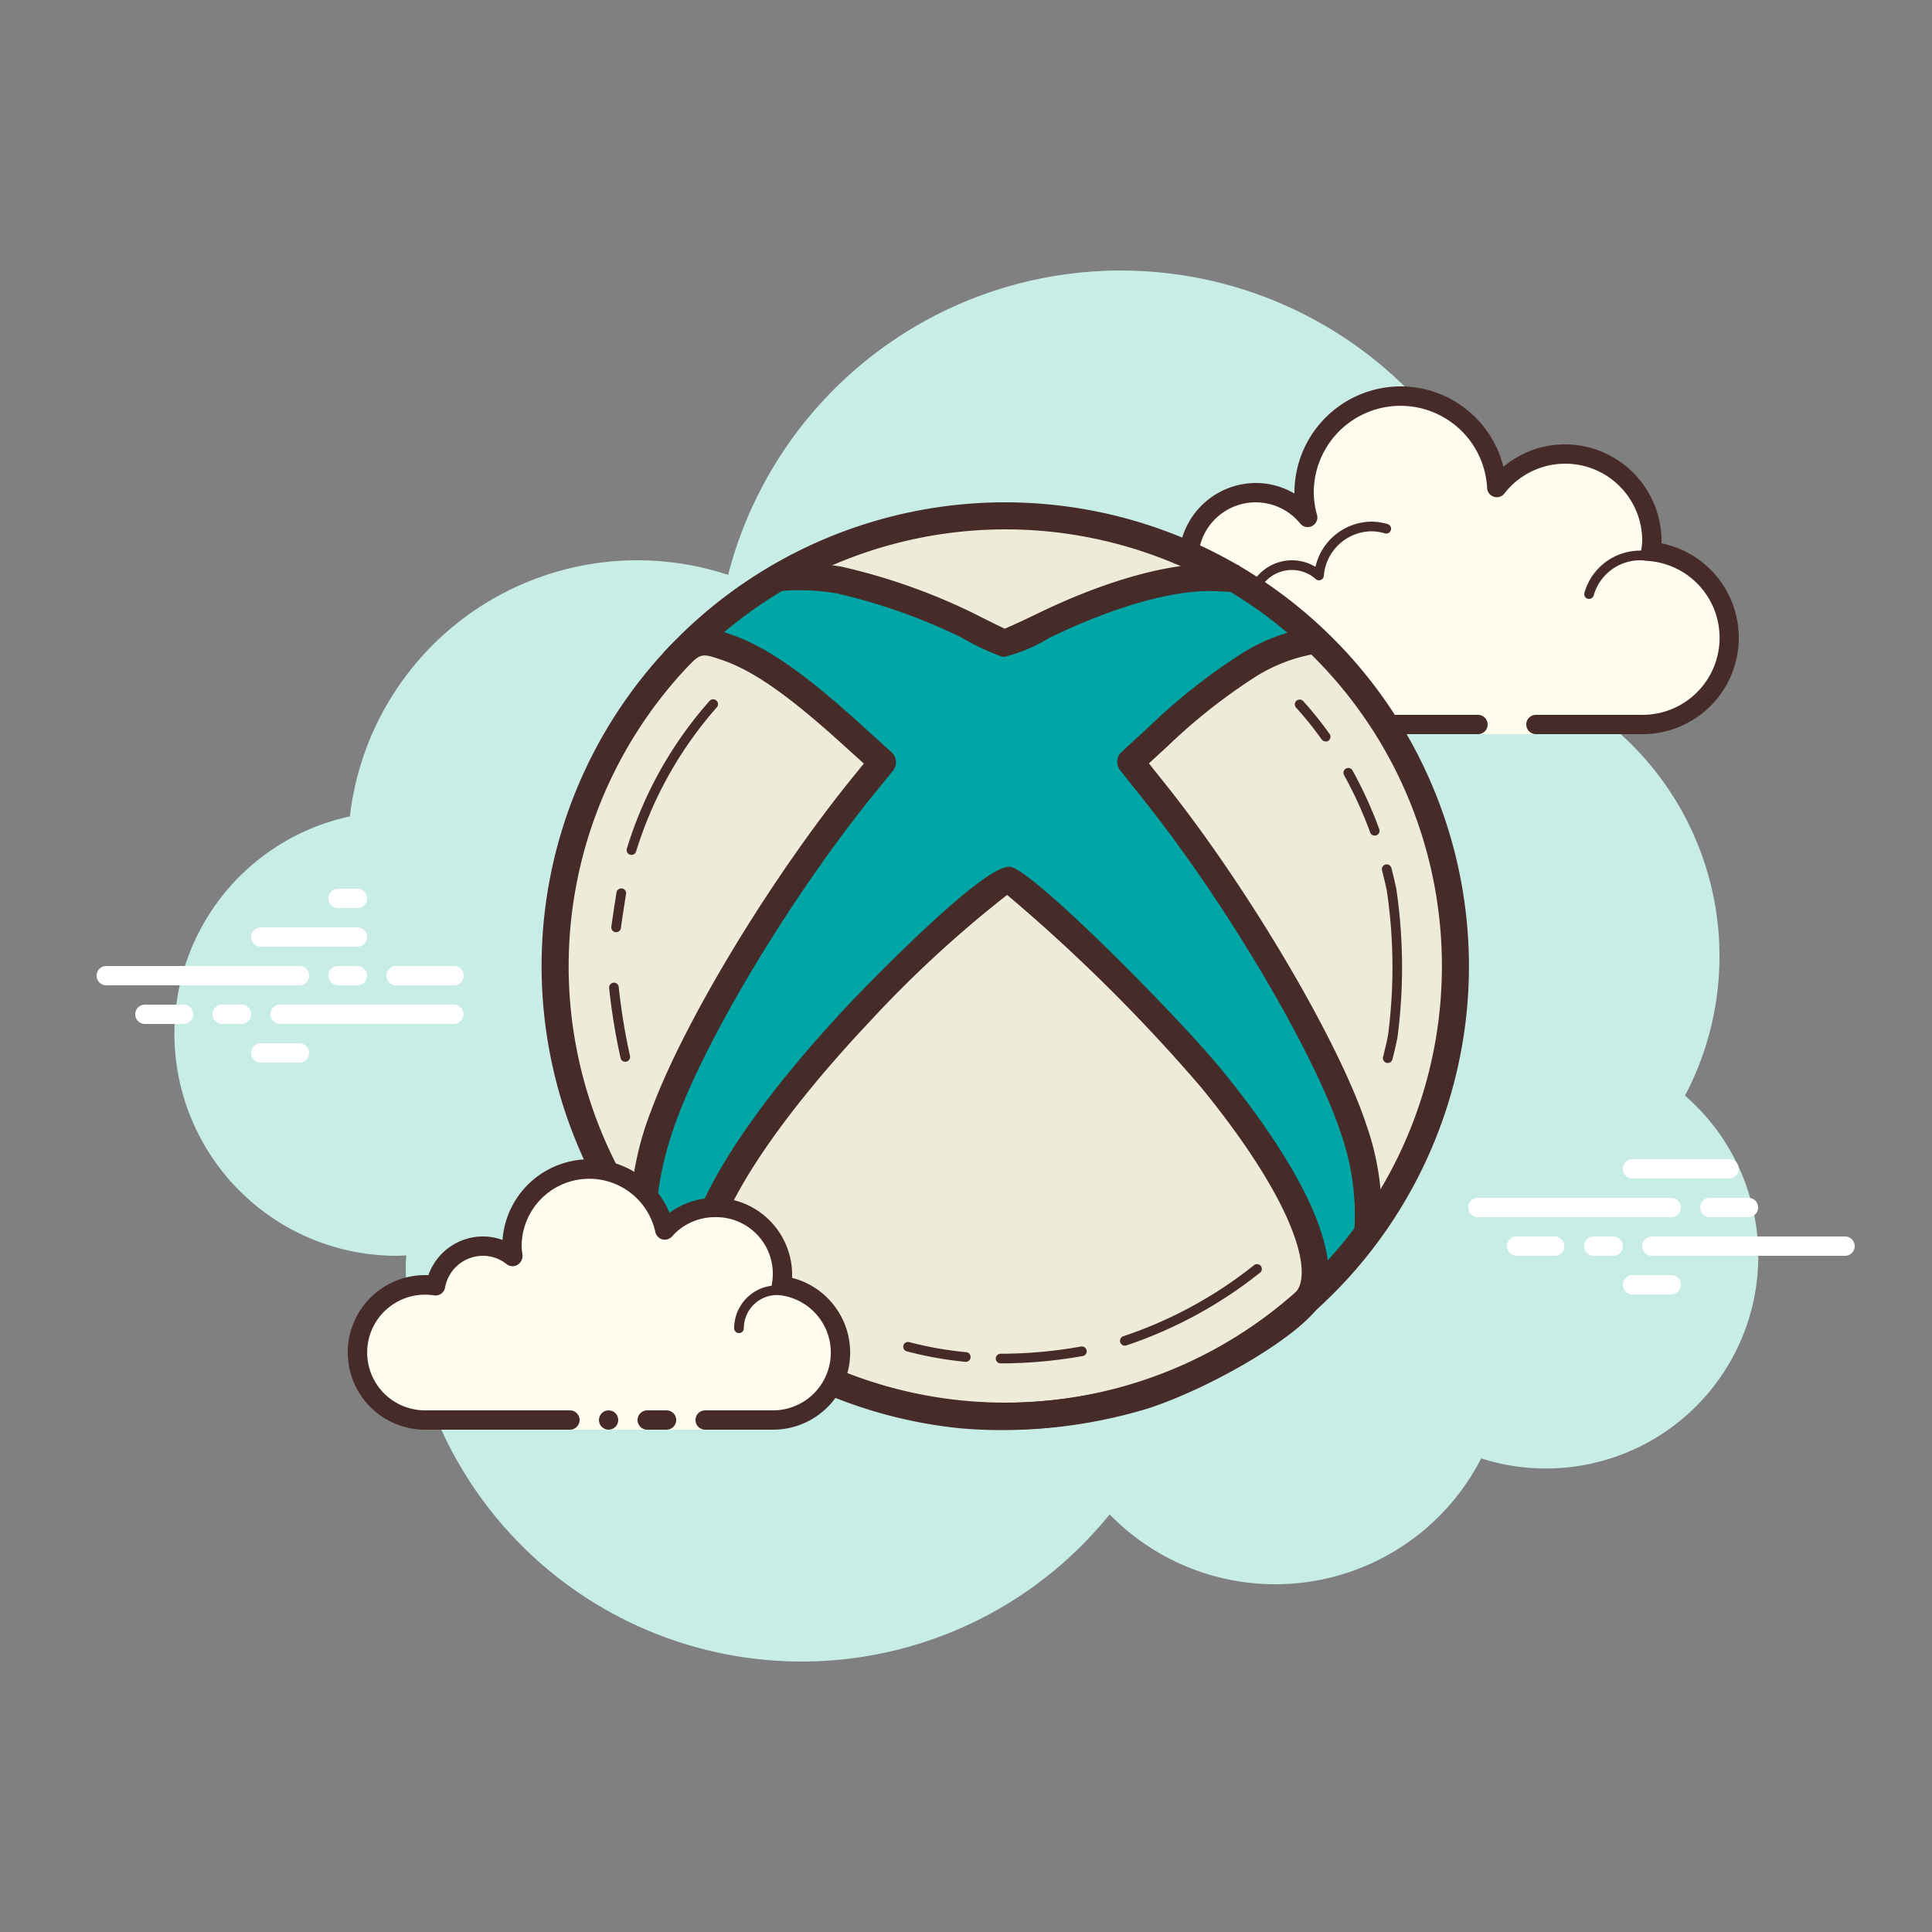 <svg xmlns="http://www.w3.org/2000/svg" viewBox="0 0 100 100" width="200px" height="200px"><rect x="0" y="0" width="100" height="100" fill="#808080" stroke="none"/><path fill="#c7ede6" d="M87.215,56.71A15.473,15.473,0,0,0,79,35.022V35a20.988,20.988,0,0,0-41.313-5.243,14.975,14.975,0,0,0-19.577,12.5A11.5,11.5,0,0,0,20.5,65c.177,0,.352-.012.526-.022,0,.175-.026.346-.026.522A20.493,20.493,0,0,0,57.434,78.386a11.975,11.975,0,0,0,19.232-2.9A10.992,10.992,0,0,0,87.215,56.71Z"/><path fill="#fdfcef" d="M76.5,37.5V38h3v-.5H85a4.488,4.488,0,0,0,.445-8.955A4.451,4.451,0,0,0,85.5,28a4.484,4.484,0,0,0-8.027-2.764,4.989,4.989,0,1,0-9.786,1.546,3.473,3.473,0,0,0-6.142,1.773A4.451,4.451,0,0,0,61,28.5a4.5,4.5,0,0,0,0,9H76.5Z"/><path fill="#472b29" d="M72.5,20A5.506,5.506,0,0,0,67,25.5v.047A3.933,3.933,0,0,0,65,25a4,4,0,0,0-3.858,3c-.047,0-.094,0-.142,0a5,5,0,0,0,0,10H76.5a.5.5,0,0,0,0-1H61a4,4,0,0,1,0-8,2.587,2.587,0,0,1,.343.032l.141.019a.44.44,0,0,0,.062,0,.5.5,0,0,0,.495-.437A2.973,2.973,0,0,1,67.3,27.1a.5.5,0,0,0,.386.182.493.493,0,0,0,.229-.056.5.5,0,0,0,.254-.573A4.412,4.412,0,0,1,68,25.5a4.49,4.49,0,0,1,8.974-.237.5.5,0,0,0,.349.449.47.47,0,0,0,.152.025.5.5,0,0,0,.392-.193A3.984,3.984,0,0,1,85,28a2.587,2.587,0,0,1-.032.343l-.019.141a.5.5,0,0,0,.447.558A3.988,3.988,0,0,1,85,37H79.5a.5.5,0,0,0,0,1H85a4.988,4.988,0,0,0,1-9.877q0-.061,0-.123a5.006,5.006,0,0,0-5-5,4.932,4.932,0,0,0-3.183,1.164A5.486,5.486,0,0,0,72.5,20Z"/><path fill="#472b29" d="M71,27a3.009,3.009,0,0,0-2.913,2.341A2.344,2.344,0,0,0,66.875,29a2.377,2.377,0,0,0-2.353,2.068A2.63,2.63,0,0,0,63.937,31a2.94,2.94,0,0,0-2.917,2.732.251.251,0,0,0,.231.268h.019a.251.251,0,0,0,.249-.232,2.39,2.39,0,0,1,3.156-2.141.224.224,0,0,0,.067.011A.261.261,0,0,0,65,31.375a1.865,1.865,0,0,1,3.106-1.4.253.253,0,0,0,.166.063.249.249,0,0,0,.093-.019.252.252,0,0,0,.156-.212A2.506,2.506,0,0,1,71,27.5a2.464,2.464,0,0,1,.682.107.242.242,0,0,0,.07.01.25.25,0,0,0,.066-.491A2.929,2.929,0,0,0,71,27Z"/><path fill="#472b29" d="M84.883,28.5a3,3,0,0,0-2.873,2.182.249.249,0,0,0,.172.308.233.233,0,0,0,.068.01.25.25,0,0,0,.24-.182A2.5,2.5,0,0,1,84.883,29a2.558,2.558,0,0,1,.342.029.211.211,0,0,0,.035,0,.25.25,0,0,0,.032-.5,3.063,3.063,0,0,0-.409-.034Z"/><path fill="#fff" d="M15.5,51H5.5a.5.5,0,0,1,0-1h10a.5.5,0,0,1,0,1Z"/><path fill="#fff" d="M18.5,51h-1a.5.5,0,0,1,0-1h1a.5.5,0,0,1,0,1Z"/><path fill="#fff" d="M23.491,53H14.5a.5.5,0,0,1,0-1h8.991a.5.5,0,0,1,0,1Z"/><path fill="#fff" d="M12.5,53h-1a.5.5,0,0,1,0-1h1a.5.5,0,0,1,0,1Z"/><path fill="#fff" d="M9.5,53h-2a.5.5,0,0,1,0-1h2a.5.5,0,0,1,0,1Z"/><path fill="#fff" d="M15.5,55h-2a.5.5,0,0,1,0-1h2a.5.5,0,0,1,0,1Z"/><path fill="#fff" d="M18.5,46h-1a.5.5,0,0,0,0,1h1a.5.5,0,0,0,0-1Z"/><path fill="#fff" d="M18.5,48h-5a.5.5,0,0,0,0,1h5a.5.5,0,0,0,0-1Z"/><path fill="#fff" d="M23.5,50h-3a.5.5,0,0,0,0,1h3a.5.5,0,0,0,0-1Z"/><path fill="#fff" d="M86.5,63h-10a.5.5,0,0,1,0-1h10a.5.5,0,0,1,0,1Z"/><path fill="#fff" d="M90.5,63h-2a.5.5,0,0,1,0-1h2a.5.5,0,0,1,0,1Z"/><path fill="#fff" d="M95.5,65h-10a.5.5,0,0,1,0-1h10a.5.5,0,0,1,0,1Z"/><path fill="#fff" d="M83.5,65h-1a.5.5,0,0,1,0-1h1a.5.5,0,0,1,0,1Z"/><path fill="#fff" d="M80.47,65H78.5a.5.5,0,0,1,0-1h1.97a.5.5,0,0,1,0,1Z"/><path fill="#fff" d="M89.5,61h-5a.5.5,0,0,1,0-1h5a.5.5,0,0,1,0,1Z"/><path fill="#fff" d="M86.5,67h-2a.5.5,0,0,1,0-1h2a.5.5,0,0,1,0,1Z"/><path fill="#00a5a5" d="M52,73A23,23,0,1,1,75,50,23.026,23.026,0,0,1,52,73Z"/><path fill="#eeecd9" d="M49.69,73.223a23.262,23.262,0,0,1-10.348-3.67c-2.617-1.708-3.208-2.41-3.208-3.81,0-2.814,3.093-7.741,8.386-13.359,3.006-3.19,7.193-6.93,7.646-6.829.88.2,7.917,7.062,10.552,10.293,4.166,5.11,6.081,9.294,5.108,11.16-.74,1.418-5.329,4.189-8.7,5.254a25.582,25.582,0,0,1-9.435.961ZM32.6,62.818a24.186,24.186,0,0,1-3.8-11.371c-.175-1.568-.112-2.465.4-5.685A23.29,23.29,0,0,1,34.86,34.251c1.17-1.217,1.274-1.246,2.7-.766,1.731.583,3.579,1.86,6.446,4.452l1.673,1.513-.914,1.122c-4.24,5.209-8.716,12.592-10.4,17.161-.917,2.483-1.287,4.976-.892,6.014C33.736,64.447,33.492,64.186,32.6,62.818Zm38.169.567a11.313,11.313,0,0,0-.694-4.917C68.7,54.261,64.087,46.435,59.854,41.114l-1.333-1.675,1.442-1.323a30.331,30.331,0,0,1,4.6-3.642,8.853,8.853,0,0,1,3.386-1.308c.422,0,1.905,1.54,3.1,3.22a24.4,24.4,0,0,1,3.91,9.04,30.08,30.08,0,0,1,.072,8.78,27.688,27.688,0,0,1-1.748,5.518A29.576,29.576,0,0,1,70.9,63.817c-.293.372-.293.371-.128-.432ZM50.075,32.372a28.961,28.961,0,0,0-6.631-2.343,12.168,12.168,0,0,0-2.211-.124,5.5,5.5,0,0,1-.8.007c-.372-.054.1-.3,1.691-1.051a22.635,22.635,0,0,1,5.433-1.809,27.985,27.985,0,0,1,9.013-.012,25.158,25.158,0,0,1,7.045,2.622l.489.3-1.122-.057c-2.23-.113-5.479.788-8.967,2.486a18.362,18.362,0,0,1-2.034.908C51.914,33.288,51.056,32.87,50.075,32.372Z"/><g data-name="g4146"><path fill="#472b29" d="M51.805,74.02c-.748,0-1.48-.033-2.182-.1h0a24.107,24.107,0,0,1-10.664-3.781c-2.645-1.726-3.525-2.6-3.525-4.4,0-3.01,3.126-8.054,8.577-13.839.068-.073,6.961-7.327,8.308-7.031,1.278.285,8.724,7.813,10.941,10.533,4.421,5.423,6.311,9.769,5.187,11.926-.9,1.724-5.844,4.566-9.111,5.6A26.049,26.049,0,0,1,51.805,74.02Zm.325-27.7a60.075,60.075,0,0,0-7.1,6.542c-5.132,5.447-8.195,10.261-8.195,12.879,0,.991.236,1.492,2.89,3.223a22.673,22.673,0,0,0,10.033,3.56h0a25.037,25.037,0,0,0,9.157-.932c3.4-1.074,7.693-3.762,8.292-4.91.619-1.188-.327-4.623-5.031-10.393A88.184,88.184,0,0,0,52.13,46.322ZM33.522,64.845c-.437,0-.78-.527-1.509-1.645l.6-.394a15.925,15.925,0,0,1,1.089-5.316c1.711-4.634,6.232-12.1,10.517-17.36l.493-.607-1.179-1.067c-2.779-2.512-4.576-3.76-6.2-4.308-1.061-.357-1.062-.358-1.971.588l-1.01-.97c1.354-1.408,1.738-1.515,3.428-.945,1.821.614,3.76,1.946,6.693,4.6l1.672,1.513a.7.7,0,0,1,.074.961l-.913,1.122c-4.2,5.16-8.625,12.452-10.29,16.961-.924,2.5-1.18,4.772-.894,5.523.1.257.357.94-.247,1.247A.787.787,0,0,1,33.522,64.845Zm37.947-.86L70.1,63.7a12.731,12.731,0,0,0-.688-5.018c-1.364-4.16-5.9-11.847-10.1-17.136l-1.332-1.675a.7.7,0,0,1,.074-.951L59.489,37.6a30.942,30.942,0,0,1,4.7-3.721,9.393,9.393,0,0,1,3.756-1.413v1.4a8.465,8.465,0,0,0-3.016,1.2,29.664,29.664,0,0,0-4.5,3.563l-.962.883.927,1.164c4.293,5.4,8.931,13.28,10.338,17.572A13.909,13.909,0,0,1,71.469,63.985ZM51.983,34a.65.65,0,0,1-.128-.015,12.561,12.561,0,0,1-2.1-.993,30.091,30.091,0,0,0-6.446-2.28,11.525,11.525,0,0,0-2.882-.123l-.2.011-.071-1.4.193-.011a12.8,12.8,0,0,1,3.226.146,31.344,31.344,0,0,1,6.815,2.407c.748.379,1.324.662,1.617.8.3-.128.919-.407,1.7-.787,3.579-1.741,6.977-2.672,9.309-2.555l1.122.056-.071,1.4-1.121-.057c-2.109-.1-5.252.775-8.626,2.416A8.5,8.5,0,0,1,51.983,34Z" data-name="path4148"/><path fill="#472b29" d="M71.828,55.019a.225.225,0,0,1-.062-.008.249.249,0,0,1-.18-.3c.1-.394.189-.772.257-1.122a27.035,27.035,0,0,0-.062-7.489q-.11-.519-.243-1.033a.25.25,0,1,1,.483-.126q.136.524.25,1.056a27.771,27.771,0,0,1,.063,7.688c-.07.358-.16.748-.264,1.151A.251.251,0,0,1,71.828,55.019Zm-39.463-.062a.25.25,0,0,1-.244-.194,32.2,32.2,0,0,1-.592-3.621.25.25,0,0,1,.221-.276.247.247,0,0,1,.276.22,31.893,31.893,0,0,0,.582,3.565.25.25,0,0,1-.188.3A.257.257,0,0,1,32.365,54.957Zm-.474-6.707-.035,0a.25.25,0,0,1-.213-.282c.066-.485.154-1.064.267-1.773a.25.25,0,1,1,.494.078c-.112.706-.2,1.281-.266,1.763A.25.25,0,0,1,31.891,48.25Zm.794-4a.242.242,0,0,1-.074-.011.25.25,0,0,1-.165-.313,20.564,20.564,0,0,1,4.286-7.652.25.25,0,1,1,.365.342,20.343,20.343,0,0,0-4.173,7.458A.25.25,0,0,1,32.685,44.25Zm38.469-1a.252.252,0,0,1-.235-.164,20.958,20.958,0,0,0-1.351-2.965.25.25,0,0,1,.438-.242,21.455,21.455,0,0,1,1.383,3.035.249.249,0,0,1-.149.321A.255.255,0,0,1,71.154,43.25Zm-2.546-4.873a.252.252,0,0,1-.2-.105,17.822,17.822,0,0,0-1.328-1.65.25.25,0,0,1,.369-.337,18.465,18.465,0,0,1,1.367,1.7.25.25,0,0,1-.2.4Z"/></g><path fill="#472b29" d="M52.033,27.4A22.6,22.6,0,1,1,29.433,50a22.625,22.625,0,0,1,22.6-22.6m0-1.4a24,24,0,1,0,24,24,24.027,24.027,0,0,0-24-24Z"/><path fill="#fdfcef" d="M36.5,73.5H40a3.491,3.491,0,0,0,.445-6.955,3.482,3.482,0,0,0-6.035-2.88,4,4,0,0,0-7.91.835,3.951,3.951,0,0,0,.056.558,2.48,2.48,0,0,0-4.011,1.5A3.494,3.494,0,1,0,22,73.5h7.5V74h7Z"/><path fill="#472b29" d="M38.25,69a.25.25,0,0,1-.25-.25,2.221,2.221,0,0,1,2.218-2.218,6.364,6.364,0,0,1,1.244.135.25.25,0,0,1-.13.483,5.038,5.038,0,0,0-1.113-.118A1.721,1.721,0,0,0,38.5,68.75.25.25,0,0,1,38.25,69Z"/><circle cx="31.5" cy="73.5" r=".5" fill="#472b29"/><path fill="#472b29" d="M40,74H36.5a.5.5,0,0,1,0-1H40a2.991,2.991,0,0,0,.382-5.959.5.5,0,0,1-.431-.573A2.931,2.931,0,0,0,37,63a2.958,2.958,0,0,0-2.219,1,.5.5,0,0,1-.861-.231A3.5,3.5,0,0,0,27,64.5a2.887,2.887,0,0,0,.041.418.548.548,0,0,1-.242.54.492.492,0,0,1-.556-.01A1.97,1.97,0,0,0,25,65a1.994,1.994,0,0,0-1.963,1.644.5.5,0,0,1-.569.405A2.994,2.994,0,1,0,22,73h7.5a.5.5,0,0,1,0,1H22a4,4,0,0,1,0-8c.059,0,.116,0,.174.006A2.993,2.993,0,0,1,25,64a2.907,2.907,0,0,1,1.011.18,4.5,4.5,0,0,1,8.642-1.406A3.986,3.986,0,0,1,41,66c0,.048,0,.095,0,.142A3.991,3.991,0,0,1,40,74Z"/><path fill="#472b29" d="M34.5,73h-1a.5.5,0,0,0,0,1h1a.5.5,0,0,0,0-1Z"/><path fill="#472b29" d="M51.791,70.569a.25.25,0,0,1,0-.5,23.612,23.612,0,0,0,4.164-.374.256.256,0,0,1,.291.2.25.25,0,0,1-.2.292A24.243,24.243,0,0,1,51.791,70.569Zm-1.814-.082h-.025a19.23,19.23,0,0,1-3.015-.541.25.25,0,0,1-.179-.3.247.247,0,0,1,.3-.179A18.605,18.605,0,0,0,50,69.988a.25.25,0,0,1-.023.5Zm8.245-.836a.25.25,0,0,1-.076-.488A22.1,22.1,0,0,0,64.9,65.492a.25.25,0,0,1,.344.362A22.668,22.668,0,0,1,58.3,69.639.245.245,0,0,1,58.222,69.651Z"/></svg>